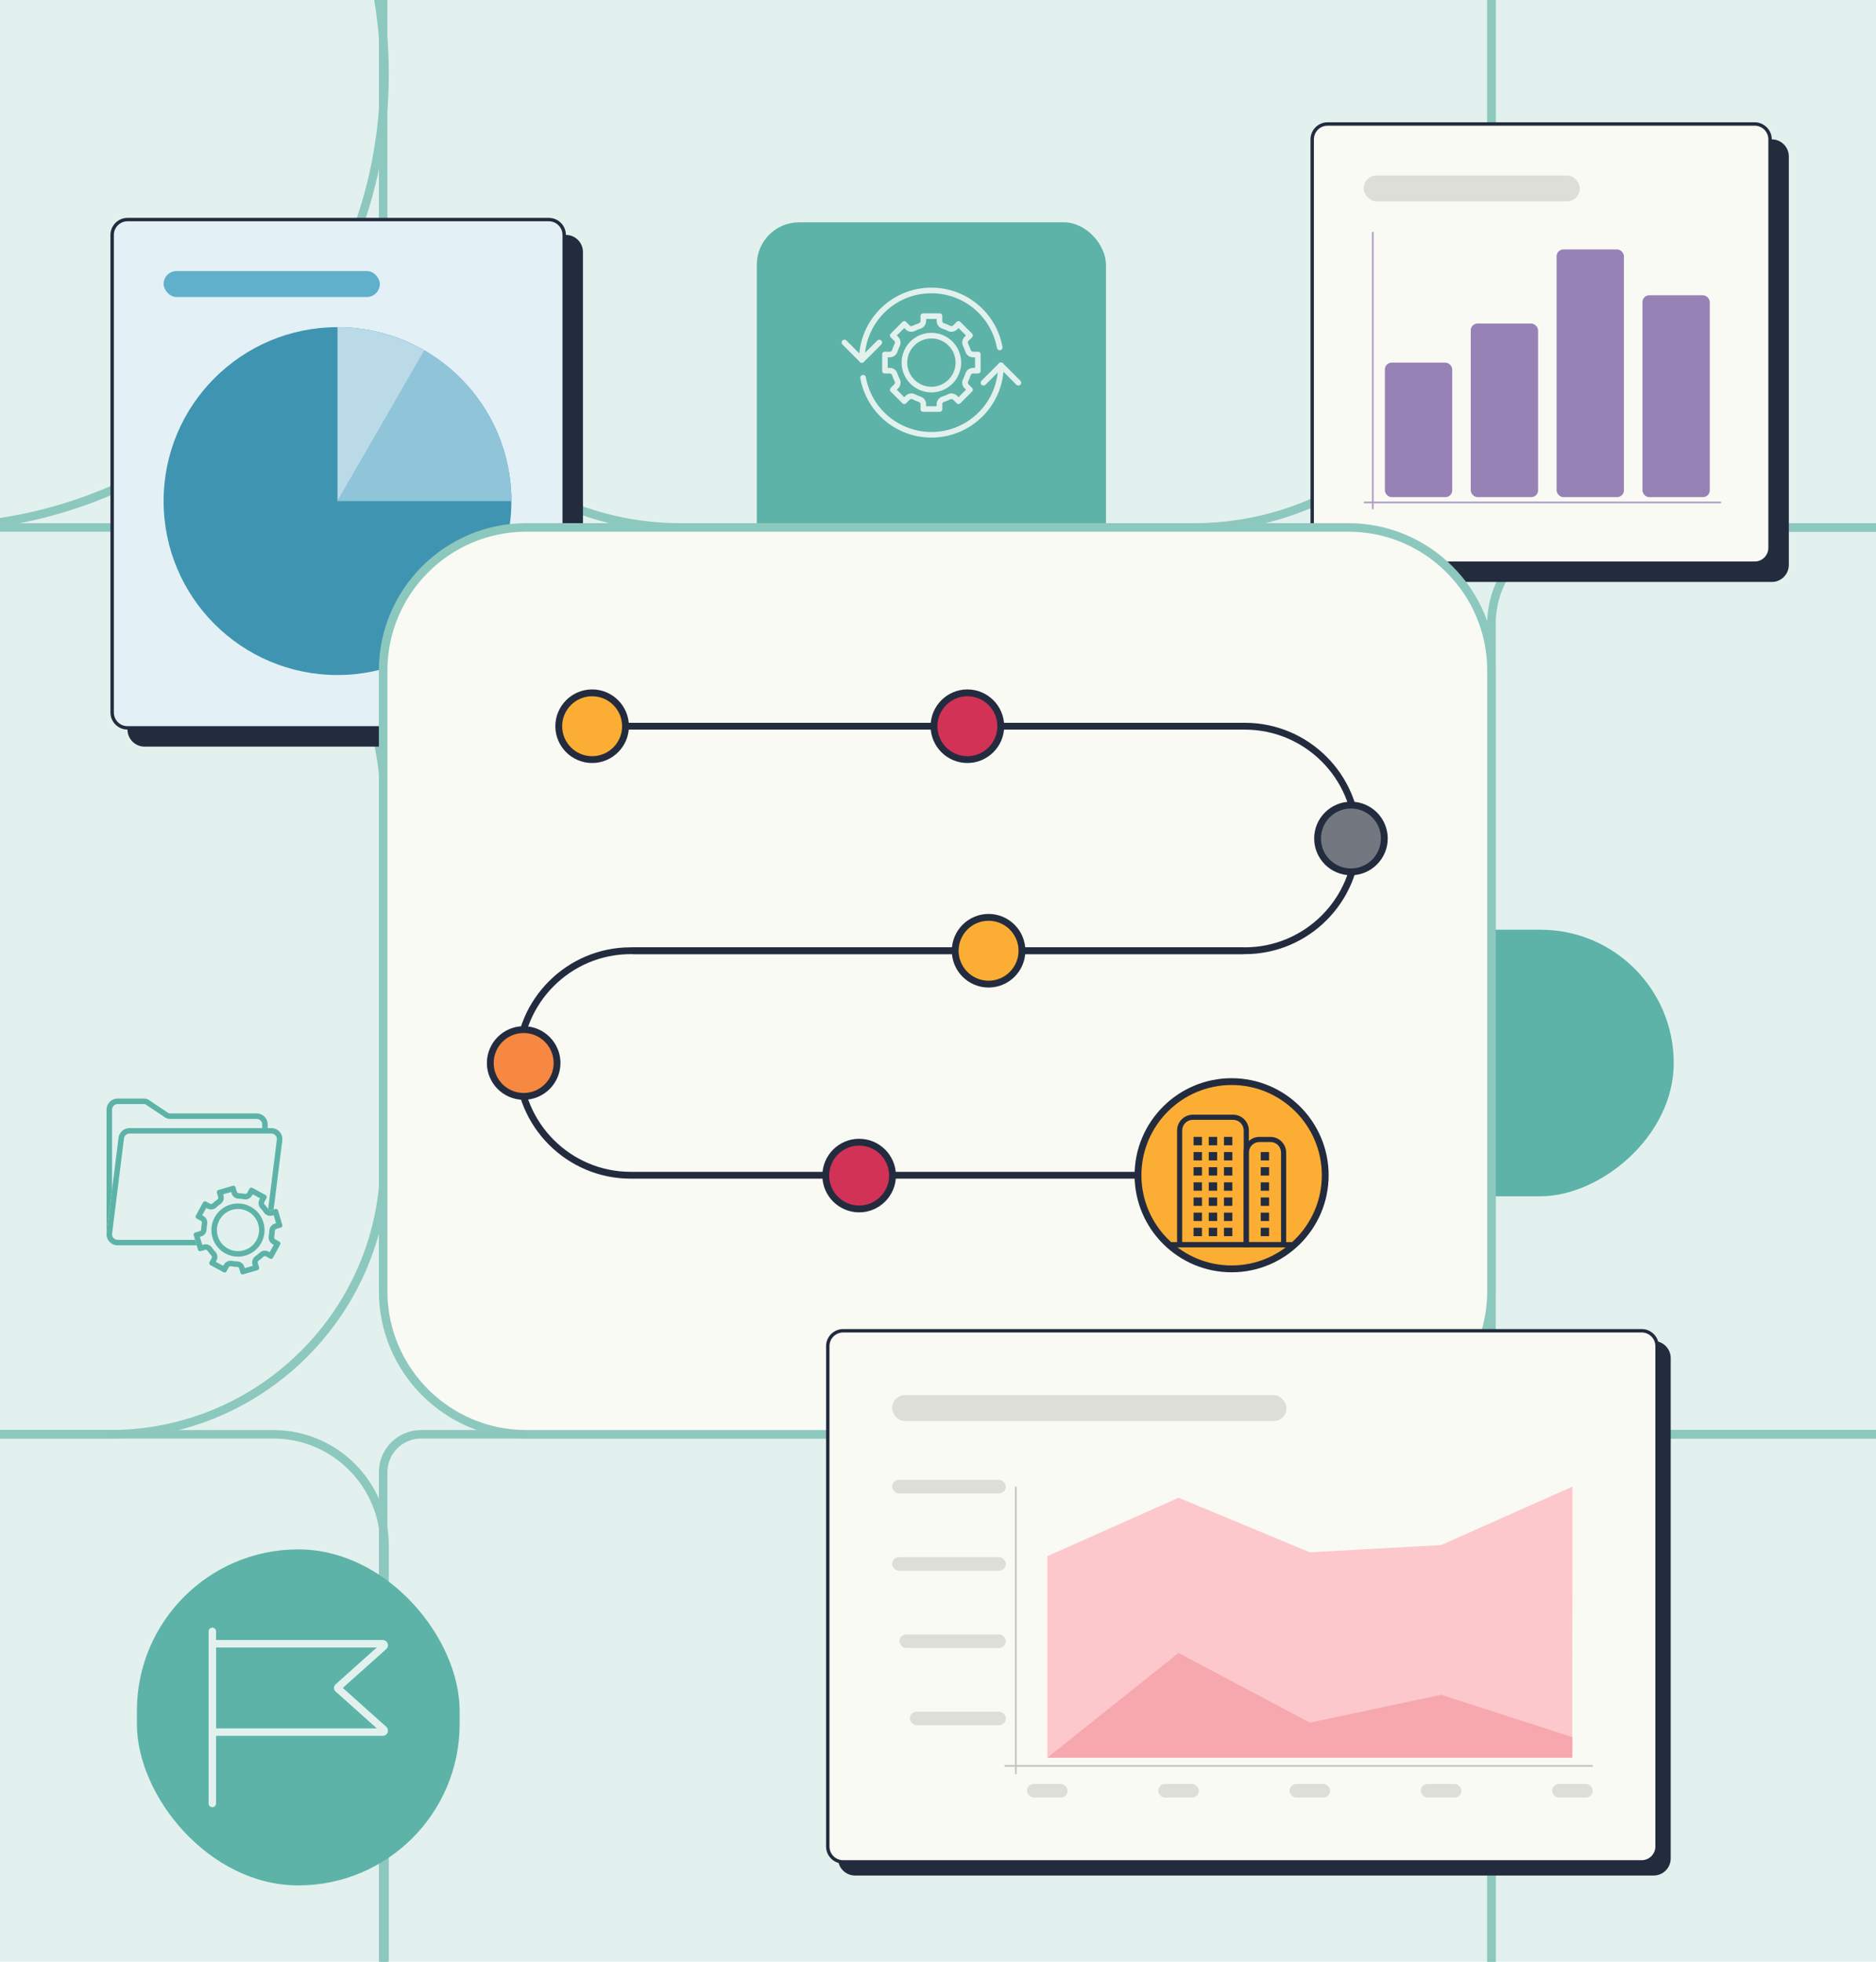 <?xml version="1.0" encoding="UTF-8"?>
<svg id="Layer_1" data-name="Layer 1" xmlns="http://www.w3.org/2000/svg" viewBox="0 0 1100 1150">
  <defs>
    <style>
      .cls-1 {
        fill: #60afcb;
      }

      .cls-2 {
        fill: #fafaf4;
      }

      .cls-3 {
        fill: #e3f0f5;
      }

      .cls-4 {
        fill: #232c3d;
      }

      .cls-5 {
        fill: #badae7;
      }

      .cls-6 {
        fill: #e2f1ee;
      }

      .cls-7 {
        fill: #f68841;
      }

      .cls-8 {
        fill: #fcad33;
      }

      .cls-9 {
        fill: #9782b5;
      }

      .cls-10 {
        fill: #ddded8;
      }

      .cls-11 {
        fill: #232c3e;
      }

      .cls-12 {
        fill: #ae9ec6;
      }

      .cls-13 {
        fill: #3f95b1;
      }

      .cls-14 {
        fill: #fcc8cb;
      }

      .cls-15 {
        fill: #d13255;
      }

      .cls-16 {
        fill: #5db3a7;
      }

      .cls-17 {
        fill: #c3c4c2;
      }

      .cls-18 {
        fill: #737880;
      }

      .cls-19 {
        fill: #90c5d9;
      }

      .cls-20 {
        fill: #f6a8ae;
      }

      .cls-21 {
        fill: #8dc8be;
      }
    </style>
  </defs>
  <rect class="cls-6" x="-32.55" y="-20.56" width="1155.34" height="1190.58"/>
  <path class="cls-21" d="M852.34,1374.91H246.85c-13.61,0-24.68-11.07-24.68-24.68v-487.25c0-13.61,11.07-24.68,24.68-24.68h605.5c13.61,0,24.68,11.07,24.68,24.68v487.25c0,13.61-11.07,24.68-24.68,24.68ZM246.85,843.3c-10.85,0-19.68,8.83-19.68,19.68v487.25c0,10.85,8.83,19.68,19.68,19.68h605.5c10.85,0,19.68-8.83,19.68-19.68v-487.25c0-10.85-8.83-19.68-19.68-19.68H246.85Z"/>
  <path class="cls-21" d="M700.03,311.7h-300.87c-97.59,0-176.99-79.4-176.99-176.99V-47.92c0-97.59,79.4-176.99,176.99-176.99h300.87c97.59,0,176.99,79.4,176.99,176.99v182.63c0,97.59-79.4,176.99-176.99,176.99ZM399.16-219.91c-94.84,0-171.99,77.15-171.99,171.99v182.63c0,94.84,77.15,171.99,171.99,171.99h300.87c94.83,0,171.99-77.15,171.99-171.99V-47.92c0-94.84-77.15-171.99-171.99-171.99h-300.87Z"/>
  <rect class="cls-16" x="443.76" y="130.32" width="204.73" height="218.72" rx="24.81" ry="24.81"/>
  <rect class="cls-16" x="717.58" y="437.46" width="156.28" height="371.37" rx="78.14" ry="78.14" transform="translate(1418.86 -172.57) rotate(90)"/>
  <path class="cls-21" d="M1478.69,1374.91h-558.49c-26.57,0-48.18-21.61-48.18-48.18v-440.25c0-26.57,21.61-48.18,48.18-48.18h558.49c26.57,0,48.18,21.61,48.18,48.18v440.25c0,26.57-21.61,48.18-48.18,48.18ZM920.2,843.3c-23.81,0-43.18,19.37-43.18,43.18v440.25c0,23.81,19.37,43.18,43.18,43.18h558.49c23.81,0,43.18-19.37,43.18-43.18v-440.25c0-23.81-19.37-43.18-43.18-43.18h-558.49Z"/>
  <path class="cls-21" d="M160.27,1374.91H-359.16c-37.34,0-67.71-30.38-67.71-67.71v-401.18c0-37.34,30.38-67.71,67.71-67.71H160.27c37.34,0,67.71,30.38,67.71,67.71v401.18c0,37.34-30.38,67.71-67.71,67.71ZM-359.16,843.3c-34.58,0-62.71,28.13-62.71,62.71v401.18c0,34.58,28.13,62.71,62.71,62.71H160.27c34.58,0,62.71-28.13,62.71-62.71v-401.18c0-34.58-28.13-62.71-62.71-62.71H-359.16Z"/>
  <path class="cls-21" d="M1467.78,843.3h-536.67c-32.58,0-59.09-26.51-59.09-59.09v-418.43c0-32.58,26.51-59.09,59.09-59.09h536.67c32.58,0,59.09,26.51,59.09,59.09v418.43c0,32.58-26.51,59.09-59.09,59.09ZM931.11,311.7c-29.83,0-54.09,24.26-54.09,54.09v418.43c0,29.82,24.26,54.09,54.09,54.09h536.67c29.83,0,54.09-24.26,54.09-54.09v-418.43c0-29.83-24.26-54.09-54.09-54.09h-536.67Z"/>
  <path class="cls-21" d="M64.68,843.3h-328.26c-90.04,0-163.29-73.25-163.29-163.29v-210.02c0-90.04,73.25-163.29,163.29-163.29H64.68c90.04,0,163.29,73.25,163.29,163.29v210.02c0,90.04-73.25,163.29-163.29,163.29ZM-263.58,311.7c-87.28,0-158.29,71.01-158.29,158.29v210.02c0,87.28,71.01,158.29,158.29,158.29H64.68c87.28,0,158.29-71.01,158.29-158.29v-210.02c0-87.28-71.01-158.29-158.29-158.29h-328.26Z"/>
  <path class="cls-21" d="M1482.66,311.7h-566.43c-24.38,0-44.21-19.83-44.21-44.21V-180.7c0-24.38,19.83-44.21,44.21-44.21h566.43c24.38,0,44.21,19.83,44.21,44.21v448.19c0,24.38-19.83,44.21-44.21,44.21ZM916.23-219.91c-21.62,0-39.21,17.59-39.21,39.21v448.19c0,21.62,17.59,39.21,39.21,39.21h566.43c21.62,0,39.21-17.59,39.21-39.21V-180.7c0-21.62-17.59-39.21-39.21-39.21h-566.43Z"/>
  <path class="cls-21" d="M-40.32,311.7h-118.24c-71.67,0-139.04-27.91-189.72-78.58-50.68-50.68-78.58-118.05-78.58-189.72s27.91-139.04,78.58-189.72c50.68-50.68,118.05-78.58,189.72-78.58H-40.32c71.67,0,139.04,27.91,189.72,78.58S227.98-28.27,227.98,43.39s-27.91,139.04-78.58,189.72-118.05,78.58-189.72,78.58ZM-158.57-219.91c-70.33,0-136.45,27.39-186.18,77.12-49.73,49.73-77.12,115.85-77.12,186.18s27.39,136.45,77.12,186.18c49.73,49.73,115.85,77.12,186.18,77.12H-40.32c70.33,0,136.45-27.39,186.18-77.12s77.12-115.85,77.12-186.18-27.39-136.45-77.12-186.18c-49.73-49.73-115.85-77.12-186.18-77.12h-118.24Z"/>
  <g>
    <g>
      <g>
        <rect class="cls-4" x="779.41" y="82.69" width="268.47" height="257.47" rx="9" ry="9"/>
        <path class="cls-4" d="M1038.88,341.16h-250.47c-5.51,0-10-4.49-10-10V91.69c0-5.51,4.49-10,10-10h250.47c5.51,0,10,4.49,10,10v239.47c0,5.51-4.49,10-10,10ZM788.41,83.69c-4.41,0-8,3.59-8,8v239.47c0,4.41,3.59,8,8,8h250.47c4.41,0,8-3.59,8-8V91.69c0-4.41-3.59-8-8-8h-250.47Z"/>
      </g>
      <g>
        <rect class="cls-2" x="769.41" y="72.69" width="268.47" height="257.47" rx="9" ry="9"/>
        <path class="cls-11" d="M1028.88,331.16h-250.47c-5.51,0-10-4.49-10-10V81.69c0-5.51,4.49-10,10-10h250.47c5.51,0,10,4.49,10,10v239.47c0,5.51-4.49,10-10,10ZM778.41,73.69c-4.41,0-8,3.59-8,8v239.47c0,4.41,3.59,8,8,8h250.47c4.41,0,8-3.59,8-8V81.69c0-4.41-3.59-8-8-8h-250.47Z"/>
      </g>
    </g>
    <rect class="cls-10" x="799.59" y="102.86" width="126.77" height="15.21" rx="7.6" ry="7.6"/>
    <g>
      <g>
        <path class="cls-12" d="M804.94,298.58c-.28,0-.5-.22-.5-.5v-161.75c0-.28.22-.5.5-.5s.5.22.5.5v161.75c0,.28-.22.5-.5.5Z"/>
        <path class="cls-12" d="M1008.75,295.05h-208.66c-.28,0-.5-.22-.5-.5s.22-.5.5-.5h208.66c.28,0,.5.22.5.5s-.22.5-.5.5Z"/>
      </g>
      <rect class="cls-9" x="812.03" y="212.57" width="39.49" height="78.87" rx="4" ry="4"/>
      <rect class="cls-9" x="862.37" y="189.67" width="39.49" height="101.76" rx="4" ry="4"/>
      <rect class="cls-9" x="912.71" y="146.23" width="39.49" height="145.21" rx="4" ry="4"/>
      <rect class="cls-9" x="963.05" y="173.08" width="39.49" height="118.36" rx="4" ry="4"/>
    </g>
  </g>
  <g>
    <g>
      <g>
        <rect class="cls-4" x="75.76" y="138.72" width="265.06" height="297.97" rx="9" ry="9"/>
        <path class="cls-4" d="M331.83,437.69H84.76c-5.51,0-10-4.49-10-10V147.72c0-5.51,4.49-10,10-10h247.06c5.51,0,10,4.49,10,10v279.97c0,5.51-4.49,10-10,10ZM84.76,139.72c-4.41,0-8,3.59-8,8v279.97c0,4.41,3.59,8,8,8h247.06c4.41,0,8-3.59,8-8V147.72c0-4.41-3.59-8-8-8H84.76Z"/>
      </g>
      <g>
        <rect class="cls-3" x="65.76" y="128.72" width="265.06" height="297.97" rx="9" ry="9"/>
        <path class="cls-11" d="M321.83,427.69H74.76c-5.51,0-10-4.49-10-10V137.72c0-5.51,4.49-10,10-10h247.06c5.51,0,10,4.49,10,10v279.97c0,5.51-4.49,10-10,10ZM74.76,129.72c-4.41,0-8,3.59-8,8v279.97c0,4.41,3.59,8,8,8h247.06c4.41,0,8-3.59,8-8V137.72c0-4.41-3.59-8-8-8H74.76Z"/>
      </g>
    </g>
    <rect class="cls-1" x="95.94" y="158.89" width="126.77" height="15.21" rx="7.6" ry="7.6"/>
    <g>
      <circle class="cls-13" cx="197.89" cy="293.75" r="101.96"/>
      <g>
        <path class="cls-21" d="M197.89,191.8c1.03,0,2.06.02,3.09.05-1.03-.03-2.06-.05-3.09-.05Z"/>
        <path class="cls-21" d="M204.27,192c-.84-.05-1.69-.09-2.54-.13.85.03,1.69.07,2.54.13Z"/>
        <path class="cls-19" d="M204.81,192.03c15.48,1.05,30.56,5.63,44.05,13.42l-50.98,88.3h101.96c0-53.98-41.95-98.16-95.03-101.72Z"/>
      </g>
      <path class="cls-5" d="M248.87,205.46c3.93,2.27,7.67,4.78,11.21,7.51-17.21-13.27-38.78-21.17-62.19-21.17v101.96l50.98-88.3Z"/>
    </g>
  </g>
  <g>
    <rect class="cls-2" x="224.67" y="309.2" width="649.85" height="531.61" rx="83.86" ry="83.86"/>
    <path class="cls-21" d="M790.66,843.3h-482.14c-47.62,0-86.36-38.74-86.36-86.36v-363.89c0-47.62,38.74-86.36,86.36-86.36h482.14c47.62,0,86.36,38.74,86.36,86.36v363.89c0,47.62-38.74,86.36-86.36,86.36ZM308.53,311.7c-44.86,0-81.36,36.5-81.36,81.36v363.89c0,44.86,36.5,81.36,81.36,81.36h482.14c44.86,0,81.36-36.5,81.36-81.36v-363.89c0-44.86-36.5-81.36-81.36-81.36h-482.14Z"/>
  </g>
  <rect class="cls-16" x="80.27" y="908.28" width="189.25" height="196.98" rx="94.63" ry="94.63"/>
  <g>
    <g>
      <path class="cls-16" d="M62.73,725.31c-.07-.26-.12-.53-.16-.8.04.27.09.54.16.8Z"/>
      <path class="cls-16" d="M66.05,729.35c-.32-.16-.63-.34-.92-.55.29.21.6.39.92.55Z"/>
      <path class="cls-16" d="M66.26,729.46c.36.16.73.28,1.12.38-.39-.09-.76-.22-1.12-.38Z"/>
      <path class="cls-16" d="M62.53,722.8l3.17-25.37v-46.98c0-1.77,1.44-3.21,3.21-3.21h15.71c.3,0,.59.09.83.25l11.37,7.61c.81.54,1.76.83,2.74.83h50.98c1.77,0,3.21,1.44,3.21,3.21v2.15h3.22v-2.15c0-3.55-2.88-6.44-6.44-6.44h-50.98c-.34,0-.67-.1-.94-.29l-11.37-7.61c-.78-.52-1.69-.8-2.62-.8h-15.71c-3.55,0-6.43,2.88-6.43,6.43v73.17c0,.11.03.21.03.32-.02-.38-.03-.76.02-1.15Z"/>
      <path class="cls-16" d="M63.97,727.7c-.21-.25-.4-.52-.57-.8.17.28.36.55.57.8Z"/>
      <path class="cls-16" d="M68.89,730.04h.03c-.48,0-.94-.05-1.39-.15.44.1.89.15,1.36.15Z"/>
      <path class="cls-16" d="M64.16,727.93c.23.26.49.48.76.7-.27-.21-.53-.45-.76-.7Z"/>
      <path class="cls-16" d="M63.23,726.58c-.14-.27-.26-.54-.36-.83.1.29.22.56.36.83Z"/>
    </g>
    <g>
      <path class="cls-16" d="M139.56,708.72h0c2.05,0,4.09.52,5.91,1.51,5.98,3.27,8.19,10.79,4.93,16.78-2.17,3.97-6.33,6.44-10.86,6.44-2.05,0-4.1-.52-5.91-1.51-2.9-1.58-5.01-4.2-5.94-7.37-.93-3.17-.57-6.51,1.01-9.41,2.17-3.97,6.33-6.44,10.87-6.44M139.56,705.5c-5.52,0-10.86,2.94-13.69,8.12-4.12,7.55-1.34,17.02,6.21,21.15,2.37,1.29,4.93,1.91,7.45,1.91,5.52,0,10.86-2.94,13.69-8.12,4.12-7.55,1.34-17.02-6.21-21.15-2.37-1.29-4.93-1.91-7.45-1.91h0Z"/>
      <path class="cls-16" d="M135.56,698.76l.21.73c.55,1.88,2.24,3.17,4.22,3.22,1,.02,2.01.13,3.01.33.29.06.58.08.87.08,1.65,0,3.16-.89,3.94-2.33l.37-.67,4.34,2.37-.37.67c-.94,1.72-.65,3.83.71,5.26.7.73,1.34,1.53,1.9,2.35.84,1.25,2.24,1.99,3.73,1.99.43,0,.85-.06,1.26-.18l.73-.21,1.39,4.74-.73.21c-1.88.55-3.17,2.25-3.22,4.22-.02,1-.13,2.01-.33,3.01-.37,1.94.53,3.87,2.25,4.81l.67.37-2.37,4.34-.67-.37c-.65-.36-1.39-.55-2.14-.55-1.16,0-2.27.45-3.12,1.26-.73.7-1.53,1.34-2.36,1.9-1.63,1.11-2.36,3.11-1.81,4.99l.21.73-4.74,1.39-.21-.73c-.55-1.88-2.25-3.17-4.22-3.22-1-.02-2.01-.13-3.01-.33-.29-.06-.58-.08-.87-.08-1.65,0-3.16.89-3.94,2.33l-.37.67-4.34-2.37.37-.67c.94-1.72.65-3.83-.71-5.26-.7-.73-1.34-1.53-1.9-2.35-.84-1.25-2.24-1.99-3.73-1.99-.43,0-.85.06-1.26.18l-.73.21-1.39-4.74.73-.21c1.88-.55,3.17-2.25,3.22-4.22.02-1,.13-2.01.33-3.01.37-1.94-.53-3.87-2.25-4.81l-.67-.37,2.37-4.34.67.37c.65.36,1.39.55,2.14.55,1.16,0,2.27-.45,3.12-1.26.73-.7,1.53-1.34,2.36-1.9,1.63-1.11,2.36-3.11,1.81-4.99l-.21-.73,4.74-1.39M136.87,695.07c-.12,0-.24.02-.36.05l-8.45,2.48c-.68.2-1.07.92-.87,1.6l.76,2.59c.16.54-.06,1.1-.52,1.41-.98.66-1.9,1.41-2.77,2.24-.25.24-.57.37-.9.37-.2,0-.41-.05-.59-.15l-2.37-1.29c-.2-.11-.41-.16-.62-.16-.46,0-.9.24-1.13.67l-4.22,7.73c-.34.62-.11,1.41.51,1.75l2.37,1.29c.49.27.73.82.63,1.37-.23,1.18-.36,2.36-.38,3.54-.01.56-.37,1.05-.9,1.21l-2.59.76c-.68.2-1.07.92-.87,1.6l2.48,8.45c.16.56.68.92,1.23.92.12,0,.24-.02.36-.05l2.59-.76c.12-.03.24-.05.35-.05.42,0,.81.21,1.06.58.66.98,1.41,1.9,2.24,2.77.39.41.48,1,.22,1.5l-1.29,2.37c-.34.62-.11,1.41.51,1.75l7.73,4.22c.2.11.41.16.62.16.46,0,.9-.24,1.13-.67l1.29-2.37c.23-.41.66-.65,1.12-.65.08,0,.17,0,.26.02,1.18.23,2.36.36,3.54.38.56.01,1.05.37,1.21.9l.76,2.59c.16.56.68.92,1.23.92.12,0,.24-.02.36-.05l8.45-2.48c.68-.2,1.07-.92.87-1.6l-.76-2.59c-.16-.54.06-1.1.52-1.41.98-.66,1.9-1.41,2.77-2.24.25-.24.57-.37.9-.37.2,0,.41.05.59.15l2.37,1.29c.2.11.41.16.62.16.46,0,.9-.24,1.13-.67l4.22-7.73c.34-.62.11-1.41-.51-1.75l-2.37-1.29c-.49-.27-.73-.82-.63-1.37.23-1.18.36-2.36.38-3.54.01-.56.37-1.05.9-1.21l2.59-.76c.68-.2,1.07-.92.87-1.6l-2.48-8.45c-.16-.56-.68-.92-1.23-.92-.12,0-.24.02-.36.05l-2.59.76c-.12.03-.24.05-.35.05-.42,0-.81-.21-1.06-.58-.66-.98-1.41-1.9-2.24-2.77-.39-.41-.48-1-.22-1.5l1.29-2.37c.34-.62.11-1.41-.51-1.75l-7.73-4.22c-.2-.11-.41-.16-.62-.16-.46,0-.9.24-1.13.67l-1.29,2.37c-.23.42-.66.65-1.12.65-.08,0-.17,0-.26-.02-1.18-.23-2.36-.36-3.54-.38-.56-.01-1.05-.37-1.21-.9l-.76-2.59c-.16-.56-.68-.92-1.23-.92h0Z"/>
    </g>
    <path class="cls-16" d="M159.13,661.31h-83.23c-3.25,0-5.98,2.42-6.39,5.64l-6.98,55.85c-.48,3.84,2.52,7.23,6.39,7.23h46.4l-.95-3.22h-45.45c-.94,0-1.79-.39-2.41-1.09s-.9-1.6-.78-2.53l6.98-55.85c.2-1.61,1.57-2.82,3.19-2.82h83.23c.94,0,1.79.39,2.41,1.09.62.7.9,1.6.78,2.53l-5.07,40.58c.06.08.13.15.19.23.31.46.88.68,1.41.52l1.61-.47,5.06-40.47c.48-3.84-2.52-7.23-6.39-7.23Z"/>
  </g>
  <g>
    <path class="cls-11" d="M729.91,559.34h-358.68c-1.1,0-2-.9-2-2s.9-2,2-2h358.68c35.18,0,63.81-28.62,63.81-63.81s-28.62-63.81-63.81-63.81h-366.31c-1.1,0-2-.9-2-2s.9-2,2-2h366.31c37.39,0,67.81,30.42,67.81,67.81s-30.42,67.81-67.81,67.81Z"/>
    <path class="cls-11" d="M675.81,690.95h-305.99c-37.39,0-67.81-30.42-67.81-67.81s30.42-67.81,67.81-67.81h358.68c1.1,0,2,.9,2,2s-.9,2-2,2h-358.68c-35.18,0-63.81,28.62-63.81,63.81s28.62,63.81,63.81,63.81h305.99c1.1,0,2,.9,2,2s-.9,2-2,2Z"/>
    <g>
      <circle class="cls-8" cx="347.2" cy="425.73" r="19.57"/>
      <path class="cls-11" d="M347.2,447.29c-11.89,0-21.57-9.68-21.57-21.57s9.68-21.57,21.57-21.57,21.57,9.68,21.57,21.57-9.68,21.57-21.57,21.57ZM347.2,408.16c-9.69,0-17.57,7.88-17.57,17.57s7.88,17.57,17.57,17.57,17.57-7.88,17.57-17.57-7.88-17.57-17.57-17.57Z"/>
    </g>
    <g>
      <circle class="cls-15" cx="567.23" cy="425.73" r="19.57"/>
      <path class="cls-11" d="M567.23,447.29c-11.89,0-21.57-9.68-21.57-21.57s9.68-21.57,21.57-21.57,21.57,9.68,21.57,21.57-9.68,21.57-21.57,21.57ZM567.23,408.16c-9.69,0-17.57,7.88-17.57,17.57s7.88,17.57,17.57,17.57,17.57-7.88,17.57-17.57-7.88-17.57-17.57-17.57Z"/>
    </g>
    <g>
      <circle class="cls-18" cx="792.13" cy="491.53" r="19.57"/>
      <path class="cls-11" d="M792.13,513.1c-11.89,0-21.57-9.68-21.57-21.57s9.68-21.57,21.57-21.57,21.57,9.68,21.57,21.57-9.68,21.57-21.57,21.57ZM792.13,473.96c-9.69,0-17.57,7.88-17.57,17.57s7.88,17.57,17.57,17.57,17.57-7.88,17.57-17.57-7.88-17.57-17.57-17.57Z"/>
    </g>
    <g>
      <circle class="cls-8" cx="579.66" cy="557.34" r="19.57"/>
      <path class="cls-11" d="M579.66,578.91c-11.89,0-21.57-9.68-21.57-21.57s9.68-21.57,21.57-21.57,21.57,9.68,21.57,21.57-9.68,21.57-21.57,21.57ZM579.66,539.77c-9.69,0-17.57,7.88-17.57,17.57s7.88,17.57,17.57,17.57,17.57-7.88,17.57-17.57-7.88-17.57-17.57-17.57Z"/>
    </g>
    <g>
      <circle class="cls-7" cx="307.06" cy="623.15" r="19.57"/>
      <path class="cls-11" d="M307.06,644.72c-11.89,0-21.57-9.68-21.57-21.57s9.68-21.57,21.57-21.57,21.57,9.68,21.57,21.57-9.68,21.57-21.57,21.57ZM307.06,605.58c-9.69,0-17.57,7.88-17.57,17.57s7.88,17.57,17.57,17.57,17.57-7.88,17.57-17.57-7.88-17.57-17.57-17.57Z"/>
    </g>
    <g>
      <circle class="cls-15" cx="503.76" cy="689.14" r="19.57"/>
      <path class="cls-11" d="M503.76,710.71c-11.89,0-21.57-9.68-21.57-21.57s9.68-21.57,21.57-21.57,21.57,9.68,21.57,21.57-9.68,21.57-21.57,21.57ZM503.76,671.57c-9.69,0-17.57,7.88-17.57,17.57s7.88,17.57,17.57,17.57,17.57-7.88,17.57-17.57-7.88-17.57-17.57-17.57Z"/>
    </g>
    <g>
      <circle class="cls-8" cx="722.16" cy="688.95" r="54.89"/>
      <path class="cls-11" d="M722.16,745.84c-31.37,0-56.89-25.52-56.89-56.89s25.52-56.89,56.89-56.89,56.89,25.52,56.89,56.89-25.52,56.89-56.89,56.89ZM722.16,636.06c-29.16,0-52.89,23.73-52.89,52.89s23.73,52.89,52.89,52.89,52.89-23.73,52.89-52.89-23.73-52.89-52.89-52.89Z"/>
    </g>
    <g>
      <path class="cls-11" d="M758.17,728.15h-72.01c-.74,0-1.35.6-1.35,1.35v.29c0,.74.6,1.35,1.35,1.35h72.01c.74,0,1.35-.6,1.35-1.35v-.29c0-.74-.6-1.35-1.35-1.35h0Z"/>
      <g>
        <path class="cls-11" d="M722.99,656.45c3.46,0,6.27,2.81,6.27,6.27v65.41h-36.08v-65.41c0-3.46,2.81-6.27,6.27-6.27h23.53M722.99,653.45h-23.53c-5.12,0-9.27,4.15-9.27,9.27v68.41h42.08v-68.41c0-5.12-4.15-9.27-9.27-9.27h0Z"/>
        <path class="cls-11" d="M744.93,669.47c3.43,0,6.22,2.79,6.22,6.22v52.44h-18.9v-52.44c0-3.43,2.79-6.22,6.22-6.22h6.47M744.93,666.47h-6.47c-5.09,0-9.22,4.13-9.22,9.22v55.44h24.9v-55.44c0-5.09-4.13-9.22-9.22-9.22h0Z"/>
        <g>
          <rect class="cls-11" x="699.85" y="666.47" width="4.91" height="4.91"/>
          <rect class="cls-11" x="708.76" y="666.47" width="4.91" height="4.91"/>
          <rect class="cls-11" x="717.68" y="666.47" width="4.91" height="4.91"/>
        </g>
        <g>
          <rect class="cls-11" x="699.85" y="675.35" width="4.91" height="4.91"/>
          <rect class="cls-11" x="708.76" y="675.35" width="4.91" height="4.91"/>
          <rect class="cls-11" x="717.68" y="675.35" width="4.91" height="4.91"/>
        </g>
        <g>
          <rect class="cls-11" x="699.85" y="684.23" width="4.91" height="4.91"/>
          <rect class="cls-11" x="708.76" y="684.23" width="4.91" height="4.91"/>
          <rect class="cls-11" x="717.68" y="684.23" width="4.91" height="4.91"/>
        </g>
        <g>
          <rect class="cls-11" x="699.85" y="693.11" width="4.91" height="4.91"/>
          <rect class="cls-11" x="708.76" y="693.11" width="4.91" height="4.91"/>
          <rect class="cls-11" x="717.68" y="693.11" width="4.91" height="4.91"/>
        </g>
        <g>
          <rect class="cls-11" x="699.85" y="701.99" width="4.91" height="4.91"/>
          <rect class="cls-11" x="708.76" y="701.99" width="4.91" height="4.91"/>
          <rect class="cls-11" x="717.68" y="701.99" width="4.91" height="4.91"/>
        </g>
        <g>
          <rect class="cls-11" x="699.85" y="710.87" width="4.91" height="4.91"/>
          <rect class="cls-11" x="708.76" y="710.87" width="4.91" height="4.91"/>
          <rect class="cls-11" x="717.68" y="710.87" width="4.91" height="4.91"/>
        </g>
        <g>
          <rect class="cls-11" x="699.85" y="719.75" width="4.91" height="4.91"/>
          <rect class="cls-11" x="708.76" y="719.75" width="4.91" height="4.91"/>
          <rect class="cls-11" x="717.68" y="719.75" width="4.91" height="4.91"/>
        </g>
        <rect class="cls-11" x="739.24" y="675.35" width="4.91" height="4.91"/>
        <rect class="cls-11" x="739.24" y="684.23" width="4.91" height="4.91"/>
        <rect class="cls-11" x="739.24" y="693.11" width="4.91" height="4.91"/>
        <rect class="cls-11" x="739.24" y="701.99" width="4.91" height="4.91"/>
        <rect class="cls-11" x="739.24" y="710.87" width="4.91" height="4.91"/>
        <rect class="cls-11" x="739.24" y="719.75" width="4.91" height="4.91"/>
      </g>
    </g>
  </g>
  <g>
    <g>
      <g>
        <rect class="cls-4" x="492.37" y="787.12" width="486.26" height="311.35" rx="9" ry="9"/>
        <path class="cls-4" d="M969.63,1099.47h-468.26c-5.51,0-10-4.49-10-10v-293.35c0-5.51,4.49-10,10-10h468.26c5.51,0,10,4.49,10,10v293.35c0,5.51-4.49,10-10,10ZM501.37,788.12c-4.41,0-8,3.59-8,8v293.35c0,4.41,3.59,8,8,8h468.26c4.41,0,8-3.59,8-8v-293.35c0-4.41-3.59-8-8-8h-468.26Z"/>
      </g>
      <g>
        <rect class="cls-2" x="485.37" y="780.12" width="486.26" height="311.35" rx="9" ry="9"/>
        <path class="cls-11" d="M962.63,1092.47h-468.26c-5.51,0-10-4.49-10-10v-293.35c0-5.51,4.49-10,10-10h468.26c5.51,0,10,4.49,10,10v293.35c0,5.51-4.49,10-10,10ZM494.37,781.12c-4.41,0-8,3.59-8,8v293.35c0,4.41,3.59,8,8,8h468.26c4.41,0,8-3.59,8-8v-293.35c0-4.41-3.59-8-8-8h-468.26Z"/>
      </g>
    </g>
    <rect class="cls-10" x="533.48" y="1003.42" width="56.28" height="7.94" rx="3.97" ry="3.97"/>
    <rect class="cls-10" x="602.19" y="1045.8" width="23.82" height="7.94" rx="3.97" ry="3.97"/>
    <rect class="cls-10" x="679.16" y="1045.8" width="23.82" height="7.94" rx="3.97" ry="3.97"/>
    <rect class="cls-10" x="756.14" y="1045.8" width="23.82" height="7.94" rx="3.97" ry="3.97"/>
    <rect class="cls-10" x="833.11" y="1045.8" width="23.82" height="7.94" rx="3.97" ry="3.97"/>
    <rect class="cls-10" x="910.09" y="1045.8" width="23.82" height="7.94" rx="3.97" ry="3.97"/>
    <rect class="cls-10" x="527.39" y="958.12" width="62.36" height="7.94" rx="3.97" ry="3.97"/>
    <rect class="cls-10" x="523.1" y="912.82" width="66.66" height="7.94" rx="3.97" ry="3.97"/>
    <rect class="cls-10" x="523.1" y="867.51" width="66.66" height="7.94" rx="3.97" ry="3.97"/>
    <polygon class="cls-14" points="922 871.48 845.02 905.75 768.05 909.99 691.07 878.01 614.1 912.27 614.1 1030.36 921.89 1030.36 922 871.48"/>
    <polygon class="cls-20" points="922 1018.35 845.02 993.5 768.05 1009.87 691.07 968.99 614.1 1030.36 921.89 1030.36 922 1018.35"/>
    <rect class="cls-17" x="595.12" y="871.48" width="1" height="168.52"/>
    <rect class="cls-17" x="589.01" y="1034.7" width="344.89" height="1"/>
    <rect class="cls-10" x="523.1" y="817.84" width="231.26" height="15.21" rx="7.6" ry="7.6"/>
  </g>
  <g>
    <path class="cls-6" d="M124.51,1059.41c-1.21,0-2.19-.98-2.19-2.19v-100.89c0-1.21.98-2.19,2.19-2.19s2.19.98,2.19,2.19v100.89c0,1.21-.98,2.19-2.19,2.19Z"/>
    <path class="cls-6" d="M224.44,1017.57h-102.1v-56.17h102.05c1.28,0,2.4.77,2.86,1.97s.14,2.52-.81,3.38l-25.44,22.74,25.47,22.77c.95.85,1.27,2.17.81,3.36-.45,1.19-1.57,1.96-2.84,1.96ZM223.55,1015.52h.04-.04ZM126.73,1013.19h94.2l-24.15-21.59c-.6-.52-.94-1.29-.95-2.1,0-.81.34-1.59.94-2.12l24.16-21.59h-94.21v47.4ZM199.69,988.32h.02s0,0-.02,0Z"/>
  </g>
  <g>
    <g>
      <path class="cls-6" d="M546.16,256.52c-20.52,0-38.05-14.63-41.7-34.78-.16-.89.43-1.75,1.33-1.91.93-.16,1.75.44,1.91,1.33,3.37,18.58,19.54,32.07,38.47,32.07,21.56,0,39.09-17.53,39.09-39.09,0-.91.74-1.65,1.65-1.65s1.65.74,1.65,1.65c0,23.37-19.01,42.38-42.38,42.38Z"/>
      <path class="cls-6" d="M597.13,226.01c-.42,0-.84-.16-1.17-.48l-9.06-9.06-9.06,9.06c-.64.64-1.69.64-2.33,0-.64-.64-.64-1.69,0-2.33l10.23-10.23c.64-.64,1.69-.64,2.33,0l10.23,10.23c.64.64.64,1.69,0,2.33-.32.32-.75.48-1.17.48Z"/>
    </g>
    <g>
      <path class="cls-6" d="M505.36,212.65c-.91,0-1.65-.74-1.65-1.65,0-23.37,19.01-42.38,42.38-42.38,20.52,0,38.06,14.63,41.71,34.78.16.89-.43,1.75-1.33,1.91-.9.15-1.75-.44-1.91-1.33-3.37-18.58-19.55-32.07-38.47-32.07-21.56,0-39.09,17.53-39.09,39.09,0,.91-.74,1.65-1.65,1.65Z"/>
      <path class="cls-6" d="M505.36,212.65c-.42,0-.84-.16-1.17-.48l-10.23-10.23c-.64-.64-.64-1.69,0-2.33.64-.64,1.69-.64,2.33,0l9.06,9.06,9.06-9.06c.64-.64,1.69-.64,2.33,0,.64.64.64,1.69,0,2.33l-10.23,10.23c-.32.32-.75.48-1.17.48Z"/>
    </g>
    <g>
      <path class="cls-6" d="M546.13,198.4c7.81,0,14.17,6.36,14.17,14.17s-6.36,14.17-14.17,14.17-14.17-6.36-14.17-14.17,6.36-14.17,14.17-14.17M546.13,195.11c-9.64,0-17.46,7.82-17.46,17.46s7.82,17.46,17.46,17.46,17.46-7.82,17.46-17.46-7.82-17.46-17.46-17.46h0Z"/>
      <path class="cls-6" d="M549.22,186.98v1.18c0,2.05,1.33,3.86,3.3,4.49,1.1.35,2.17.79,3.18,1.31.68.35,1.43.53,2.19.53,1.25,0,2.43-.49,3.32-1.37l.83-.83,4.37,4.37-.83.83c-1.45,1.45-1.79,3.66-.84,5.5.52,1.01.96,2.09,1.32,3.19.63,1.98,2.44,3.3,4.49,3.3h1.18v6.18h-1.18c-2.05,0-3.86,1.33-4.49,3.3-.35,1.1-.79,2.17-1.31,3.18-.95,1.84-.61,4.05.84,5.5l.83.83-4.37,4.37-.83-.83c-.89-.89-2.06-1.37-3.32-1.37-.75,0-1.51.18-2.19.53-1.01.52-2.08.96-3.19,1.31-1.98.63-3.3,2.44-3.3,4.49v1.18h-6.18v-1.18c0-2.05-1.33-3.86-3.3-4.49-1.1-.35-2.17-.79-3.18-1.31-.68-.35-1.43-.53-2.19-.53-1.25,0-2.43.49-3.32,1.37l-.83.83-4.37-4.37.83-.83c1.45-1.45,1.79-3.66.84-5.5-.52-1.01-.96-2.09-1.31-3.18-.63-1.98-2.43-3.3-4.49-3.3h-1.18v-6.18h1.18c2.05,0,3.86-1.33,4.49-3.3.35-1.1.79-2.17,1.31-3.19.95-1.84.61-4.05-.84-5.5l-.83-.83,4.37-4.37.83.83c.89.89,2.06,1.37,3.32,1.37.75,0,1.51-.18,2.18-.53,1.01-.52,2.08-.96,3.18-1.31,1.98-.63,3.3-2.43,3.3-4.49v-1.18h6.18M551.06,183.69h-9.87c-.8,0-1.44.65-1.44,1.44v3.03c0,.63-.42,1.16-1.01,1.35-1.28.41-2.51.92-3.69,1.52-.22.11-.45.17-.68.17-.36,0-.72-.14-.99-.41l-2.14-2.14c-.28-.28-.65-.42-1.02-.42s-.74.14-1.02.42l-6.98,6.98c-.56.56-.56,1.48,0,2.04l2.14,2.14c.44.44.53,1.11.24,1.67-.61,1.18-1.11,2.41-1.52,3.69-.19.6-.73,1.01-1.35,1.01h-3.03c-.8,0-1.44.65-1.44,1.44v9.87c0,.8.65,1.44,1.44,1.44h3.03c.63,0,1.16.42,1.35,1.01.41,1.28.92,2.51,1.52,3.69.29.56.2,1.23-.24,1.67l-2.14,2.14c-.56.56-.56,1.48,0,2.04l6.98,6.98c.28.28.65.42,1.02.42s.74-.14,1.02-.42l2.14-2.14c.27-.27.63-.41.99-.41.23,0,.46.06.68.17,1.18.61,2.41,1.11,3.69,1.52.6.19,1.01.73,1.01,1.35v3.03c0,.8.65,1.44,1.44,1.44h9.87c.8,0,1.44-.65,1.44-1.44v-3.03c0-.63.42-1.16,1.01-1.35,1.28-.41,2.51-.92,3.69-1.52.22-.11.45-.17.68-.17.36,0,.72.14.99.41l2.14,2.14c.28.28.65.42,1.02.42s.74-.14,1.02-.42l6.98-6.98c.56-.56.56-1.48,0-2.04l-2.14-2.14c-.44-.44-.53-1.11-.24-1.67.61-1.18,1.11-2.41,1.52-3.69.19-.6.73-1.01,1.35-1.01h3.03c.8,0,1.44-.65,1.44-1.44v-9.87c0-.8-.65-1.44-1.44-1.44h-3.03c-.63,0-1.16-.42-1.35-1.01-.41-1.28-.92-2.51-1.52-3.69-.29-.56-.2-1.23.24-1.67l2.14-2.14c.56-.56.56-1.48,0-2.04l-6.98-6.98c-.28-.28-.65-.42-1.02-.42s-.74.14-1.02.42l-2.14,2.14c-.27.27-.63.41-.99.41-.23,0-.46-.06-.68-.17-1.18-.61-2.41-1.12-3.69-1.52-.6-.19-1.01-.73-1.01-1.35v-3.03c0-.8-.65-1.44-1.44-1.44h0Z"/>
    </g>
  </g>
</svg>